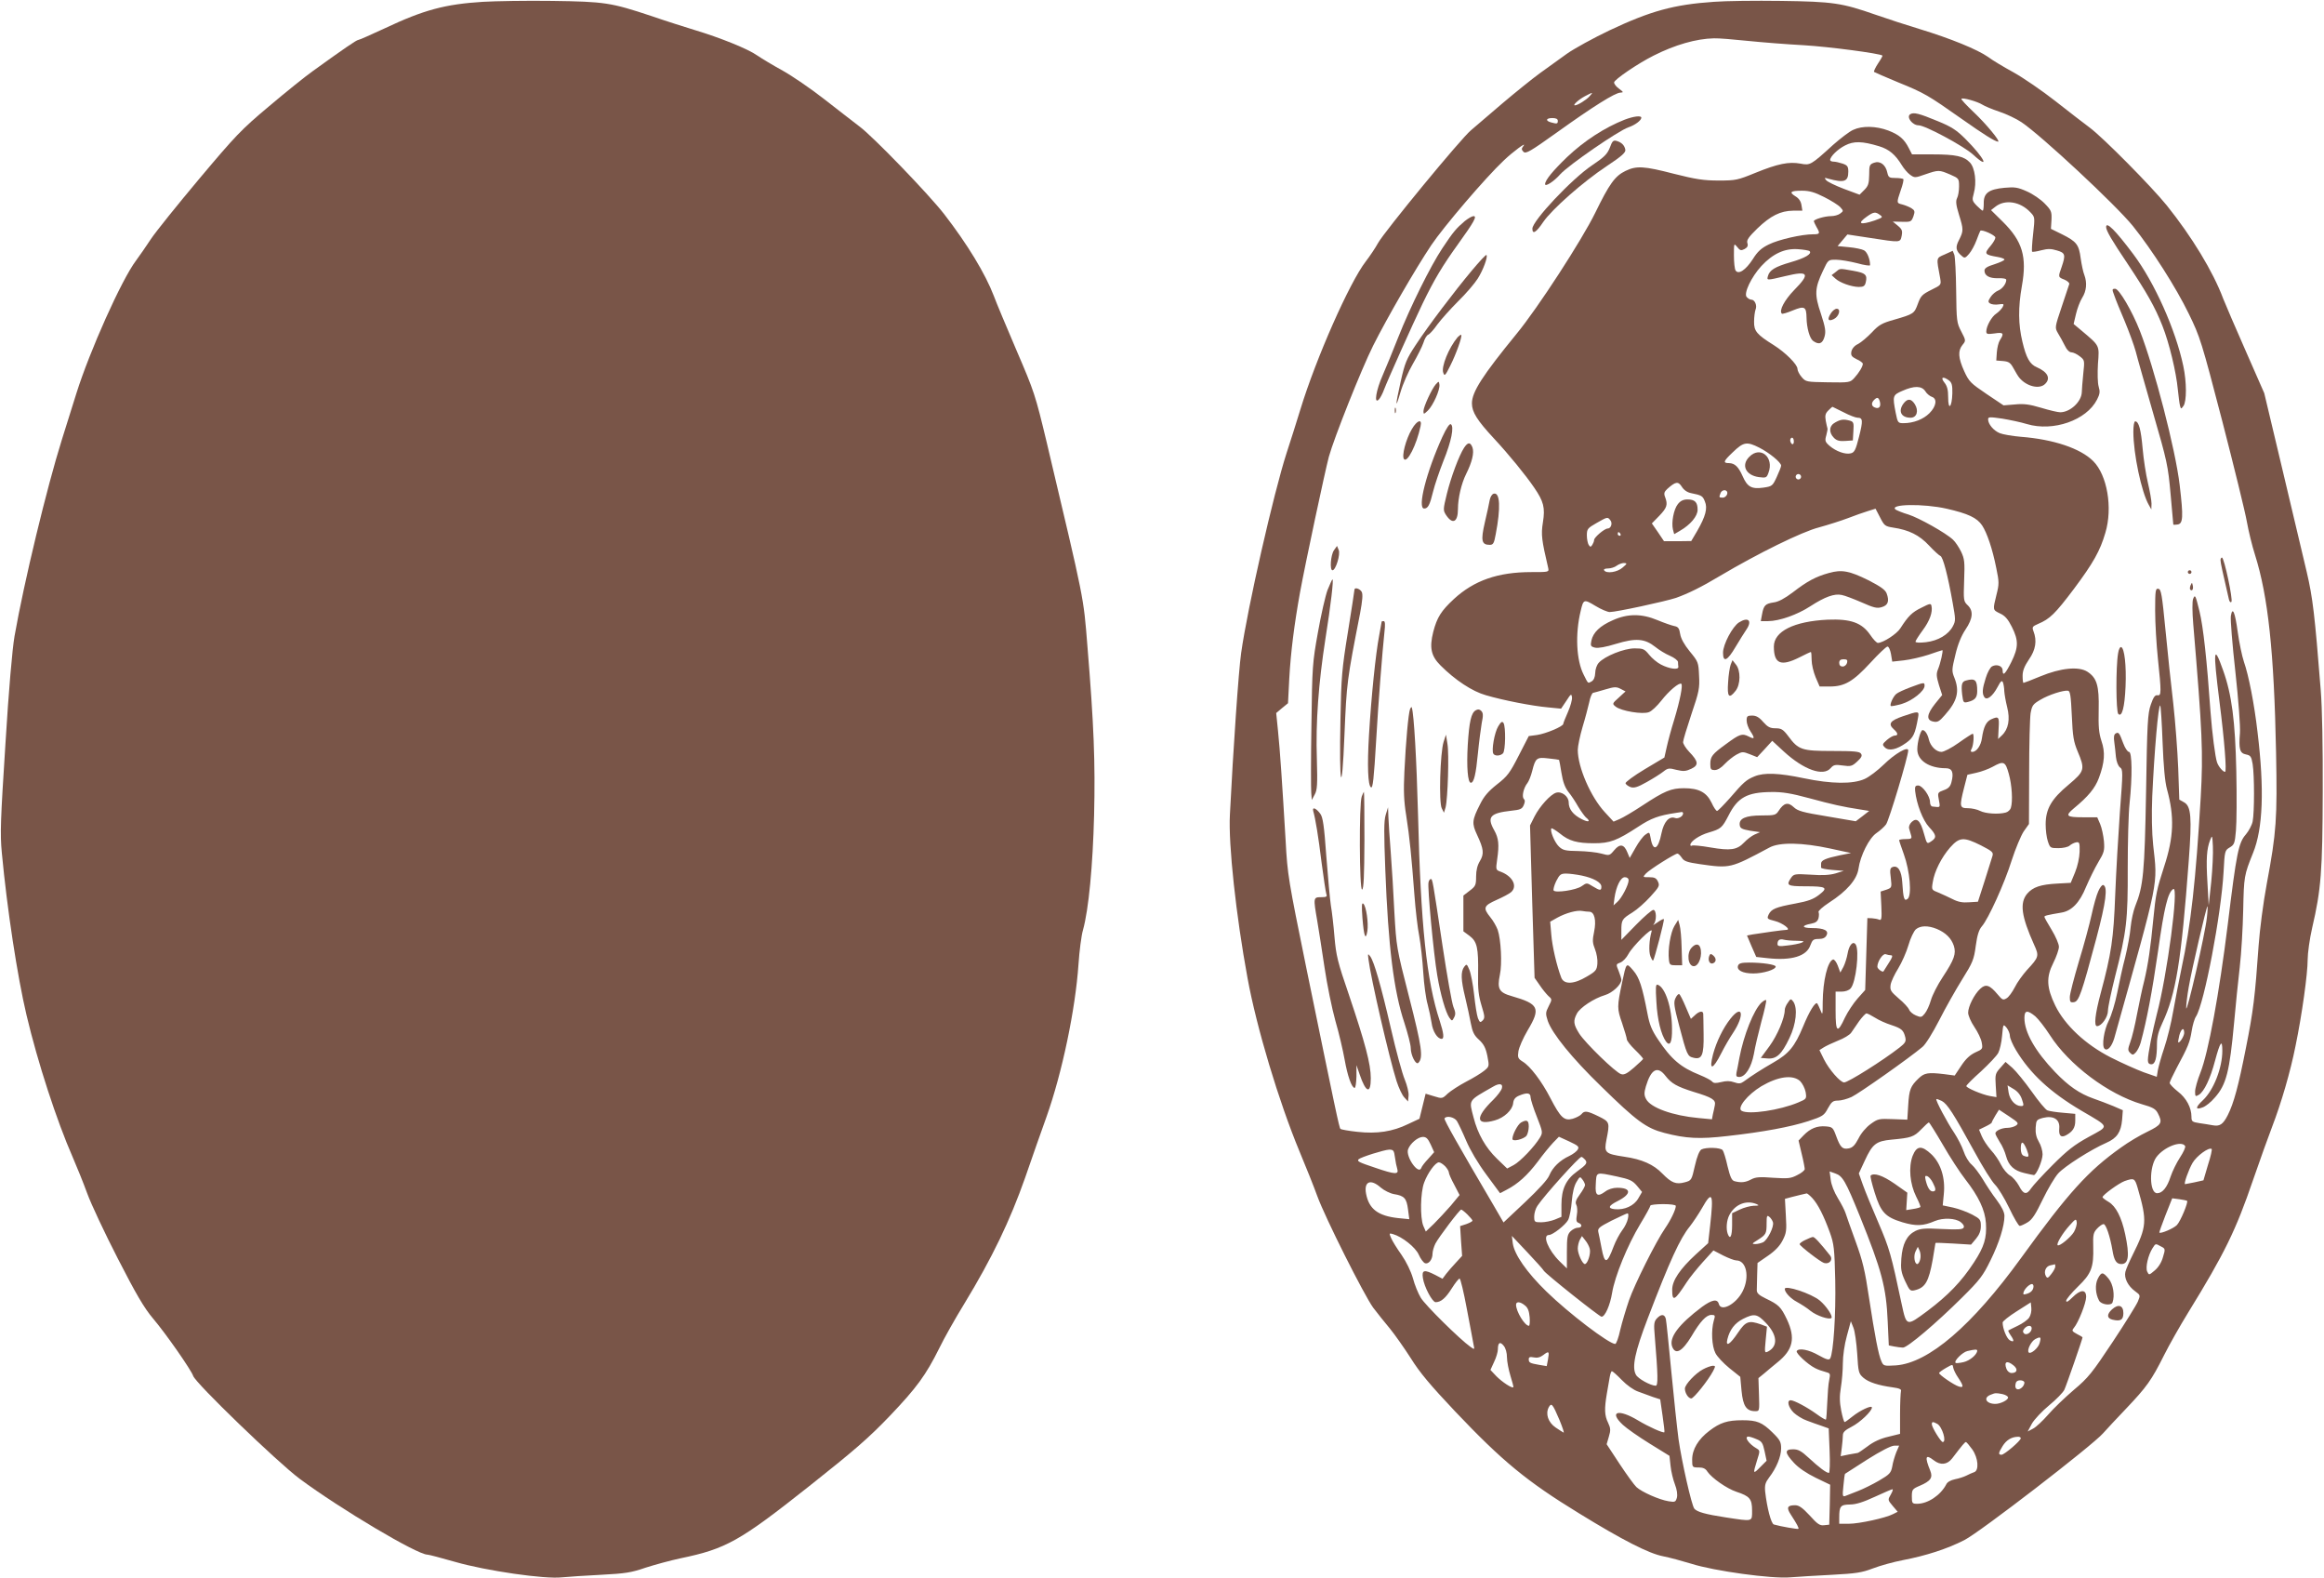 <?xml version="1.0" standalone="no"?>
<!DOCTYPE svg PUBLIC "-//W3C//DTD SVG 20010904//EN"
 "http://www.w3.org/TR/2001/REC-SVG-20010904/DTD/svg10.dtd">
<svg version="1.0" xmlns="http://www.w3.org/2000/svg"
 width="1280pt" height="869pt" viewBox="0 0 1280 869"
 preserveAspectRatio="xMidYMid meet">
<g transform="translate(0,869) scale(0.1,-0.1)"
fill="#795548" stroke="none">
<path d="M2660 8680 c-208 -13 -325 -44 -541 -146 -75 -35 -141 -64 -146 -64
-9 0 -78 -47 -251 -172 -41 -29 -149 -116 -240 -193 -154 -129 -184 -161 -385
-400 -120 -143 -239 -291 -265 -330 -25 -38 -63 -93 -83 -120 -80 -106 -255
-498 -328 -730 -17 -55 -53 -170 -80 -255 -83 -264 -209 -786 -261 -1083 -12
-69 -32 -296 -50 -592 -27 -421 -30 -495 -20 -600 29 -311 86 -683 136 -894
62 -262 166 -581 255 -784 22 -51 58 -139 79 -197 21 -58 97 -220 169 -360
101 -197 145 -272 194 -330 73 -86 211 -285 221 -316 12 -39 464 -475 586
-566 225 -167 648 -418 704 -418 8 0 76 -18 153 -40 170 -49 495 -96 588 -85
33 3 130 10 215 14 134 7 167 12 245 39 50 16 137 40 194 52 250 52 325 94
704 394 254 201 332 269 447 389 149 156 200 226 274 375 25 52 87 162 138
245 152 250 251 456 334 692 40 116 93 267 118 336 86 242 159 591 176 839 5
74 16 160 25 190 31 111 54 354 61 632 7 289 -1 495 -37 933 -22 273 -14 233
-223 1115 -64 267 -69 282 -167 510 -55 129 -112 264 -125 300 -47 123 -145
284 -273 450 -86 111 -396 432 -469 485 -31 24 -117 90 -191 148 -74 58 -178
129 -230 158 -53 29 -116 67 -141 84 -49 35 -202 97 -345 140 -49 15 -157 49
-238 77 -223 74 -256 79 -547 83 -140 2 -311 -1 -380 -5z"/>
<path d="M9440 8680 c-222 -15 -350 -51 -575 -157 -88 -42 -194 -100 -235
-129 -41 -30 -109 -78 -150 -108 -41 -30 -133 -104 -205 -165 -71 -61 -150
-128 -173 -148 -55 -45 -477 -558 -512 -621 -14 -26 -45 -72 -68 -102 -89
-115 -274 -533 -360 -815 -22 -71 -56 -180 -76 -240 -71 -220 -215 -851 -250
-1100 -14 -96 -44 -532 -62 -890 -9 -164 34 -558 97 -900 50 -274 173 -682
286 -954 36 -86 80 -196 98 -246 44 -121 258 -546 308 -615 23 -30 64 -82 92
-115 27 -33 79 -107 115 -163 49 -79 108 -149 245 -294 260 -274 395 -385 681
-560 242 -149 386 -222 464 -237 36 -7 106 -26 155 -41 125 -40 445 -84 545
-75 41 3 145 10 230 14 132 7 165 12 225 35 39 15 114 36 167 46 125 24 241
61 337 110 84 42 708 523 764 588 18 20 75 82 128 137 112 118 139 155 208
293 28 56 88 162 133 235 200 325 262 451 358 732 38 110 85 241 104 290 51
133 101 304 129 445 36 174 67 398 67 476 0 36 11 115 25 176 49 210 57 312
58 748 1 248 -3 465 -11 560 -33 417 -44 509 -77 650 -19 80 -79 334 -134 565
l-100 420 -101 230 c-56 127 -112 257 -125 290 -56 150 -173 342 -311 514 -84
104 -350 373 -424 428 -30 22 -115 88 -189 146 -74 58 -178 129 -230 158 -53
29 -117 67 -142 86 -57 40 -205 101 -376 153 -70 21 -180 57 -243 79 -186 65
-234 72 -520 76 -140 2 -307 0 -370 -5z m185 -215 c77 -8 217 -19 310 -24 136
-8 418 -45 433 -57 2 -1 -9 -21 -24 -43 -15 -23 -25 -44 -22 -47 3 -2 63 -29
134 -58 143 -58 163 -70 349 -201 119 -84 184 -125 200 -125 15 0 -67 99 -134
162 -40 38 -71 71 -68 74 7 8 88 -15 115 -32 12 -8 55 -26 94 -39 39 -13 94
-39 122 -58 110 -74 518 -454 613 -571 106 -132 238 -339 308 -483 63 -129 70
-152 185 -593 65 -252 126 -500 135 -552 9 -51 29 -133 45 -183 72 -228 105
-532 116 -1090 7 -362 2 -437 -51 -720 -20 -107 -39 -255 -45 -340 -20 -283
-29 -360 -70 -565 -41 -209 -67 -305 -100 -370 -26 -51 -44 -63 -82 -56 -18 3
-52 9 -75 12 -39 6 -43 9 -43 35 0 50 -28 103 -75 139 -24 19 -44 40 -45 47 0
6 17 42 37 80 65 121 74 144 84 205 5 33 16 70 24 81 45 70 139 561 152 798 6
114 7 117 34 133 25 15 28 23 34 93 4 42 5 189 2 327 -6 277 -25 422 -73 556
-52 147 -56 115 -20 -171 28 -218 41 -389 31 -389 -11 0 -35 27 -44 52 -10 28
-27 160 -36 278 -20 286 -40 470 -61 555 -22 89 -24 94 -35 67 -5 -14 -5 -70
1 -140 50 -595 55 -705 41 -952 -27 -457 -54 -703 -106 -943 -13 -62 -33 -166
-45 -232 -11 -66 -34 -158 -50 -205 -16 -47 -31 -102 -35 -122 l-6 -37 -72 25
c-40 15 -121 51 -182 82 -139 71 -252 177 -305 285 -48 99 -51 156 -11 235 17
34 31 74 31 89 0 15 -18 57 -40 93 -22 36 -40 68 -40 72 0 6 16 10 93 23 57 9
101 54 137 143 18 42 48 103 67 135 32 53 35 64 31 115 -3 31 -12 74 -21 95
l-16 37 -80 0 c-91 0 -98 8 -49 49 80 66 117 111 138 167 32 86 36 142 14 205
-14 43 -17 79 -15 171 3 133 -10 176 -63 210 -48 30 -147 20 -258 -26 -48 -20
-90 -36 -93 -36 -3 0 -5 17 -5 39 0 28 10 53 35 90 37 53 45 103 25 155 -9 24
-6 27 26 41 64 27 93 55 197 193 106 142 144 209 173 309 41 137 10 317 -67
394 -70 70 -218 120 -399 134 -47 4 -99 13 -116 20 -34 14 -64 50 -64 76 0 14
8 14 78 4 42 -7 104 -20 136 -30 145 -43 328 21 386 135 16 31 17 44 9 71 -6
20 -7 72 -4 126 8 104 11 97 -92 184 l-42 35 13 55 c7 30 22 70 34 89 24 38
28 83 12 126 -6 14 -15 56 -20 91 -10 77 -23 93 -103 133 l-61 30 3 49 c2 46
-1 53 -37 90 -22 23 -66 53 -98 67 -51 23 -68 25 -124 20 -86 -8 -115 -29
-114 -85 0 -22 -2 -41 -6 -41 -3 0 -18 13 -33 28 -25 26 -26 31 -16 67 17 60
7 140 -21 170 -33 35 -78 45 -207 45 l-112 0 -17 33 c-26 52 -54 75 -113 98
-69 26 -145 27 -194 4 -21 -9 -70 -47 -110 -82 -124 -113 -127 -114 -180 -104
-65 12 -126 -1 -247 -50 -100 -41 -110 -43 -205 -43 -82 0 -126 7 -245 37
-166 43 -207 45 -267 16 -58 -28 -89 -71 -167 -231 -73 -149 -316 -524 -433
-666 -188 -230 -246 -320 -246 -383 0 -48 29 -94 122 -194 81 -87 174 -201
221 -270 52 -76 61 -110 48 -191 -11 -68 -7 -97 29 -251 5 -23 4 -23 -93 -23
-184 0 -315 -46 -426 -148 -71 -66 -93 -101 -114 -181 -22 -88 -12 -133 40
-185 81 -81 175 -143 250 -164 95 -28 254 -59 343 -67 l71 -7 29 43 c25 39 28
41 31 20 2 -13 -8 -49 -22 -81 -14 -32 -26 -61 -26 -66 -1 -14 -96 -54 -145
-61 l-45 -6 -55 -107 c-49 -96 -62 -114 -120 -159 -48 -38 -72 -66 -93 -109
-45 -88 -46 -106 -17 -168 37 -79 40 -105 16 -145 -14 -23 -21 -51 -21 -85 0
-47 -3 -54 -35 -78 l-35 -27 0 -98 0 -99 34 -25 c42 -32 49 -66 47 -209 -2
-85 3 -122 19 -175 18 -59 19 -68 6 -82 -13 -13 -16 -11 -26 13 -6 16 -15 74
-21 130 -6 55 -18 117 -26 136 -14 33 -15 34 -29 16 -19 -27 -18 -70 6 -168
11 -46 25 -110 31 -143 9 -47 18 -66 45 -90 26 -24 37 -45 46 -89 11 -58 11
-58 -18 -82 -16 -13 -60 -40 -99 -60 -38 -20 -84 -50 -101 -65 -30 -29 -31
-29 -76 -15 l-46 14 -17 -69 -17 -69 -62 -29 c-86 -42 -172 -55 -280 -43 -48
5 -90 13 -93 16 -7 6 -26 97 -188 886 -99 485 -104 513 -114 700 -19 319 -31
499 -42 605 l-10 99 32 27 33 27 7 136 c8 146 28 301 59 473 30 164 138 669
159 748 28 102 179 482 244 612 78 155 233 423 320 553 67 100 298 371 399
466 51 49 129 106 109 81 -12 -16 -12 -20 0 -33 13 -12 36 1 183 106 198 142
322 220 351 220 18 1 17 3 -7 21 -16 11 -28 27 -28 35 0 15 130 104 218 148
117 59 234 93 332 95 25 1 108 -6 185 -14z m-871 -306 c-18 -20 -65 -49 -80
-49 -14 0 21 32 55 50 46 24 48 24 25 -1z m-174 -134 c0 -17 -4 -18 -37 -9
-33 9 -28 24 7 24 20 0 30 -5 30 -15z m1769 -140 c56 -17 90 -46 126 -105 11
-18 31 -42 45 -52 25 -18 27 -18 84 2 73 25 76 25 137 -1 48 -21 49 -22 49
-66 0 -24 -5 -53 -11 -64 -8 -16 -6 -37 10 -89 26 -84 26 -91 1 -141 -22 -41
-18 -61 16 -89 14 -13 19 -11 39 12 13 15 31 48 41 75 10 26 19 50 21 52 7 10
83 -24 83 -37 0 -8 -11 -27 -25 -44 -39 -46 -36 -50 38 -63 20 -3 37 -10 37
-14 0 -5 -25 -16 -55 -26 -40 -12 -55 -22 -55 -35 0 -28 27 -43 75 -42 27 1
45 -2 45 -9 0 -21 -22 -50 -45 -59 -13 -5 -32 -21 -41 -35 -15 -23 -15 -28 -3
-36 8 -5 29 -8 47 -5 29 4 31 3 22 -15 -6 -10 -21 -26 -34 -35 -26 -16 -56
-70 -56 -99 0 -15 7 -16 45 -11 49 8 55 1 30 -37 -8 -12 -15 -42 -17 -67 l-3
-45 38 -3 c31 -3 40 -9 57 -40 11 -20 25 -44 32 -52 40 -48 111 -65 142 -34
32 31 14 66 -46 92 -38 16 -58 51 -79 140 -23 95 -24 189 -3 307 29 162 3 247
-105 354 l-65 64 23 18 c53 43 138 30 194 -30 25 -26 25 -27 15 -119 -6 -51
-8 -95 -6 -98 3 -2 26 1 51 8 36 9 54 9 86 -1 46 -13 49 -24 26 -91 -20 -56
-20 -56 16 -70 16 -7 28 -18 26 -24 -2 -6 -21 -63 -42 -126 -38 -113 -38 -114
-20 -145 10 -16 27 -47 37 -67 11 -24 26 -38 37 -38 10 0 31 -10 46 -22 27
-21 27 -22 19 -97 -4 -42 -8 -87 -8 -101 -2 -52 -64 -110 -119 -110 -13 0 -60
11 -106 25 -64 19 -95 23 -144 18 l-62 -5 -94 63 c-87 59 -96 67 -123 126 -33
73 -35 112 -9 144 19 23 19 24 -7 74 -25 48 -26 57 -28 225 -1 96 -6 185 -10
197 l-9 22 -44 -20 c-48 -21 -47 -14 -25 -131 6 -37 6 -37 -49 -64 -50 -25
-58 -33 -74 -77 -20 -54 -22 -56 -133 -88 -64 -18 -82 -28 -120 -69 -25 -26
-59 -55 -76 -64 -20 -9 -33 -25 -37 -41 -4 -22 1 -29 29 -43 19 -8 34 -20 34
-25 0 -15 -22 -51 -47 -78 -23 -25 -26 -26 -145 -24 -119 2 -122 2 -145 29
-13 15 -23 35 -23 45 0 24 -66 90 -131 131 -93 58 -109 77 -108 129 0 25 4 55
8 66 10 23 -4 55 -23 55 -8 0 -19 7 -26 15 -17 20 26 110 81 170 63 68 128 98
201 93 31 -2 61 -7 65 -11 14 -15 -25 -38 -105 -61 -86 -25 -116 -43 -125 -77
-6 -23 -8 -24 97 1 128 31 138 14 47 -78 -53 -55 -84 -113 -67 -129 3 -3 30 5
61 18 64 26 74 21 75 -41 1 -55 17 -113 36 -127 32 -23 52 -16 63 23 8 29 5
50 -20 127 -36 106 -34 140 11 235 29 62 29 62 72 62 24 0 76 -9 116 -19 39
-11 72 -16 72 -11 0 33 -16 73 -34 82 -11 6 -49 14 -83 17 l-62 6 27 32 27 32
125 -19 c168 -26 166 -27 174 12 5 27 2 36 -21 55 l-28 23 40 -1 c61 -2 62 -1
74 31 9 26 7 32 -12 44 -12 7 -34 16 -49 20 -33 8 -33 8 -9 79 11 30 17 58 14
61 -4 3 -23 6 -44 6 -33 0 -38 3 -44 29 -9 44 -40 67 -73 55 -25 -9 -27 -14
-27 -67 -1 -48 -5 -61 -27 -83 l-26 -26 -86 32 c-47 18 -91 39 -98 48 -11 13
-10 15 12 8 88 -24 110 -16 110 39 0 28 -5 35 -31 44 -18 6 -40 11 -50 11 -11
0 -19 4 -19 9 0 19 42 60 82 80 48 25 94 24 187 -4z m-302 -280 c38 -19 78
-44 89 -56 18 -20 18 -21 -1 -35 -10 -8 -33 -14 -50 -14 -35 0 -95 -18 -95
-28 1 -4 7 -18 15 -32 21 -36 19 -40 -19 -40 -62 0 -190 -29 -244 -56 -41 -20
-62 -39 -88 -81 -39 -60 -79 -87 -95 -62 -5 8 -9 45 -9 83 0 67 0 68 18 46 16
-20 21 -21 41 -11 16 9 20 18 15 33 -5 16 7 33 55 80 73 70 127 97 197 98 l51
0 -5 31 c-3 20 -14 37 -33 48 -37 23 -28 31 36 31 40 0 69 -8 122 -35z m308
-99 c17 -12 14 -14 -30 -30 -81 -27 -99 -18 -42 22 37 26 47 27 72 8z m380
-911 c15 -12 19 -26 18 -71 -2 -77 -23 -98 -23 -22 0 41 -5 62 -21 82 -23 29
-8 36 26 11z m-131 -59 c8 -14 25 -27 36 -31 31 -10 25 -52 -13 -90 -34 -34
-88 -55 -143 -55 -30 0 -32 2 -43 57 -18 93 -17 98 37 121 65 29 106 28 126
-2z m-250 -58 c7 -27 -5 -41 -27 -32 -20 7 -22 25 -5 42 17 17 25 15 32 -10z
m-200 -58 c32 -17 67 -30 77 -30 29 0 31 -15 8 -105 -18 -72 -25 -86 -45 -91
-30 -8 -82 11 -117 41 -25 22 -27 28 -18 59 5 19 8 36 6 38 -1 2 -5 20 -9 40
-5 30 -3 41 14 58 11 11 21 20 23 20 1 0 29 -14 61 -30z m-274 -161 c0 -11 -4
-17 -10 -14 -5 3 -10 13 -10 21 0 8 5 14 10 14 6 0 10 -9 10 -21z m-190 -34
c55 -28 120 -81 120 -99 0 -6 -11 -34 -24 -62 -23 -50 -26 -52 -74 -59 -65 -9
-88 4 -114 63 -23 52 -43 71 -74 72 -36 0 -33 10 20 60 59 57 77 60 146 25z
m230 -160 c0 -8 -7 -15 -15 -15 -8 0 -15 7 -15 15 0 8 7 15 15 15 8 0 15 -7
15 -15z m-607 -90 c59 -12 65 -15 77 -46 16 -37 4 -82 -42 -162 l-33 -56 -75
-1 -75 0 -33 49 -34 49 41 42 c42 44 48 61 32 103 -8 20 -5 29 12 45 46 41 60
43 80 12 11 -18 30 -31 50 -35z m200 -5 c-3 -11 -14 -20 -24 -20 -21 0 -22 1
-13 24 9 25 43 21 37 -4z m1209 -81 c118 -27 167 -50 195 -92 27 -41 57 -129
78 -235 16 -77 16 -88 1 -147 -21 -85 -21 -83 20 -103 27 -12 44 -32 65 -74
37 -74 37 -112 -3 -193 -33 -66 -48 -81 -48 -46 0 24 -32 36 -58 22 -10 -5
-26 -34 -35 -64 -19 -60 -21 -85 -8 -105 13 -21 46 4 73 55 18 34 24 39 30 25
3 -9 7 -31 7 -47 1 -17 8 -57 16 -89 17 -67 7 -121 -29 -155 l-21 -20 3 60 c4
63 0 67 -42 48 -27 -13 -41 -42 -50 -103 -5 -41 -30 -76 -53 -76 -10 0 -11 5
-3 19 10 20 14 81 5 81 -3 0 -38 -22 -77 -50 -39 -28 -82 -50 -95 -50 -29 0
-60 31 -69 67 -7 31 -22 53 -35 53 -11 0 -29 -66 -29 -106 0 -61 65 -104 158
-104 34 0 44 -24 30 -77 -6 -24 -17 -35 -43 -44 -31 -11 -33 -15 -28 -43 10
-56 13 -52 -32 -47 -9 0 -15 11 -15 25 0 33 -42 91 -65 91 -16 0 -19 -6 -17
-30 8 -73 43 -163 77 -199 41 -44 43 -58 11 -79 -23 -15 -23 -15 -39 42 -20
73 -39 91 -67 66 -12 -11 -18 -26 -15 -37 3 -10 8 -27 11 -38 5 -17 1 -20 -30
-20 -20 0 -36 -3 -36 -6 0 -4 12 -39 26 -78 33 -91 45 -225 21 -245 -19 -15
-24 -1 -30 92 -4 63 -24 94 -53 83 -14 -5 -16 -15 -10 -60 6 -53 6 -54 -25
-65 l-31 -10 4 -81 c3 -68 1 -79 -12 -74 -8 4 -26 7 -40 8 l-25 1 -6 -198 -6
-198 -42 -47 c-23 -26 -54 -73 -69 -104 -42 -91 -52 -84 -52 37 l0 105 33 0
c20 0 41 7 50 18 29 32 49 208 28 241 -15 23 -37 -3 -45 -50 -4 -23 -14 -55
-23 -73 l-17 -31 -14 38 c-8 21 -20 36 -26 34 -30 -10 -56 -117 -57 -236 0
-70 -1 -73 -12 -44 -7 17 -15 34 -18 38 -11 10 -44 -44 -78 -127 -46 -111 -79
-150 -163 -198 -69 -40 -116 -70 -164 -105 -17 -12 -27 -13 -53 -4 -22 8 -44
8 -71 1 -30 -7 -42 -7 -50 3 -6 7 -36 23 -68 36 -105 42 -157 86 -231 197 -33
49 -46 81 -57 140 -29 151 -45 200 -79 239 -38 44 -37 45 -61 -67 -28 -133
-28 -143 0 -223 14 -42 26 -82 26 -89 0 -8 20 -34 45 -58 25 -24 45 -47 45
-50 0 -3 -23 -24 -50 -48 -38 -33 -55 -42 -72 -36 -30 9 -196 170 -230 223
-32 51 -34 70 -13 110 17 33 94 84 155 102 41 12 90 58 90 84 0 7 -7 29 -15
49 -15 36 -15 37 9 46 14 5 34 26 45 47 22 42 135 154 128 126 -14 -48 -17
-113 -7 -138 6 -15 12 -26 15 -24 7 8 64 224 59 228 -2 3 -19 -6 -37 -19 -17
-12 -26 -17 -19 -9 17 19 16 79 -2 79 -8 0 -51 -37 -95 -82 l-81 -83 0 50 c0
60 3 65 61 101 26 16 70 55 99 87 48 53 52 60 42 82 -9 20 -19 25 -48 25 -37
0 -37 0 -19 20 20 22 160 110 174 110 5 0 15 -10 24 -23 12 -19 30 -25 99 -35
168 -24 168 -24 383 91 56 31 182 28 335 -5 l115 -25 -60 -12 c-81 -17 -105
-28 -105 -46 0 -8 0 -18 0 -22 0 -5 28 -10 62 -13 l63 -5 -45 -14 c-31 -9 -73
-12 -137 -7 -87 5 -93 4 -108 -17 -29 -42 -21 -47 78 -47 117 0 128 -7 76 -47
-31 -24 -60 -35 -131 -48 -108 -20 -132 -30 -147 -61 -10 -23 -8 -24 34 -35
44 -11 93 -49 64 -49 -16 0 -136 -17 -186 -25 l-31 -6 25 -59 26 -59 64 -7
c131 -14 213 11 234 71 11 30 17 35 46 35 22 0 36 6 43 20 14 26 -13 40 -80
40 -57 0 -60 14 -5 24 26 5 36 13 41 31 3 13 3 28 0 33 -3 6 23 29 58 52 98
63 153 127 162 186 10 73 59 170 99 197 19 13 43 34 53 48 16 21 122 374 122
407 0 25 -74 -18 -135 -78 -33 -32 -80 -68 -105 -79 -64 -29 -183 -28 -335 4
-138 29 -220 32 -272 10 -46 -19 -60 -32 -136 -120 -34 -38 -65 -70 -70 -70
-5 0 -19 20 -30 45 -28 58 -71 80 -152 80 -71 0 -107 -15 -230 -96 -50 -33
-106 -66 -125 -74 l-33 -14 -48 52 c-78 84 -149 248 -149 343 0 20 12 77 26
125 15 49 31 111 37 137 5 27 15 50 21 52 6 1 37 10 68 19 50 15 61 15 84 3
l27 -14 -37 -34 c-37 -33 -37 -34 -17 -50 30 -24 149 -44 183 -30 15 5 45 34
68 63 42 54 98 101 110 93 10 -6 -7 -92 -39 -198 -16 -51 -34 -118 -41 -150
l-13 -58 -109 -65 c-60 -36 -107 -71 -105 -77 2 -7 15 -16 28 -21 19 -6 38 -1
89 28 36 20 77 46 92 58 24 19 31 20 72 9 38 -9 51 -8 81 6 42 20 40 40 -11
93 -19 20 -34 44 -34 54 0 10 21 79 46 154 42 123 46 144 42 212 -3 73 -5 77
-51 133 -31 38 -49 71 -53 96 -5 32 -11 40 -33 44 -14 3 -55 17 -91 32 -88 37
-165 37 -247 0 -71 -31 -108 -67 -118 -112 -6 -29 -4 -33 20 -39 17 -4 58 3
116 21 109 33 158 29 216 -17 21 -17 57 -39 81 -49 23 -10 43 -25 44 -34 0 -8
1 -21 2 -27 1 -18 -50 -11 -96 13 -20 10 -50 35 -65 54 -26 32 -33 35 -80 35
-58 0 -165 -43 -197 -79 -11 -11 -20 -37 -20 -57 -1 -23 -8 -39 -20 -46 -21
-12 -18 -14 -44 38 -40 79 -47 223 -16 350 15 65 18 66 81 28 31 -19 67 -34
79 -34 36 0 304 58 365 78 67 24 139 59 244 122 206 122 449 242 543 266 51
14 123 37 160 51 37 14 86 32 110 39 l42 13 25 -48 c23 -45 27 -49 72 -56 87
-13 144 -41 198 -99 27 -29 56 -55 62 -57 14 -4 41 -106 68 -259 16 -90 17
-98 1 -128 -24 -46 -81 -80 -148 -88 -35 -4 -58 -3 -58 3 0 5 18 33 40 63 38
51 56 100 48 134 -3 15 -10 13 -55 -10 -52 -25 -73 -46 -116 -113 -20 -32 -95
-80 -124 -81 -7 0 -26 20 -42 44 -47 68 -108 89 -235 84 -185 -9 -296 -64
-296 -148 0 -95 38 -111 140 -60 33 17 61 30 64 30 2 0 4 -20 4 -44 0 -24 10
-66 22 -95 l22 -51 56 0 c82 0 129 28 224 131 45 49 87 89 94 89 7 0 15 -19
19 -41 l7 -42 64 7 c35 4 96 18 136 31 40 14 74 25 76 25 6 0 -11 -75 -24
-105 -10 -25 -9 -39 5 -86 l18 -56 -39 -48 c-46 -58 -50 -90 -10 -98 23 -5 33
0 64 36 69 77 82 131 52 206 -15 37 -14 45 6 127 13 56 33 104 55 137 42 62
45 104 12 135 -22 21 -23 27 -19 136 4 102 2 119 -17 159 -12 24 -31 53 -44
65 -40 38 -189 121 -246 139 -31 9 -62 22 -70 27 -40 31 153 34 281 5z m-1853
-63 c14 -16 4 -46 -14 -46 -18 0 -75 -49 -75 -63 0 -7 -5 -19 -10 -27 -9 -13
-11 -13 -20 0 -5 8 -10 32 -10 52 0 35 4 40 53 68 60 34 61 35 76 16z m56 -76
c3 -5 1 -10 -4 -10 -6 0 -11 5 -11 10 0 6 2 10 4 10 3 0 8 -4 11 -10z m12
-185 c-29 -26 -90 -35 -102 -15 -4 6 6 10 22 10 15 0 37 7 47 15 11 8 29 15
40 15 19 -1 19 -3 -7 -25z m1236 -525 c-3 -11 -14 -20 -24 -20 -12 0 -19 7
-19 20 0 14 7 20 24 20 19 0 23 -4 19 -20z m1238 -290 c5 -116 10 -144 32
-197 42 -99 39 -109 -50 -184 -94 -78 -126 -133 -126 -218 0 -31 5 -73 12 -93
12 -37 14 -38 58 -38 26 0 53 6 62 14 9 8 25 16 36 18 18 3 20 -2 19 -52 -1
-32 -11 -79 -25 -113 l-24 -58 -73 -4 c-93 -5 -135 -19 -167 -56 -42 -51 -32
-124 38 -280 29 -63 27 -69 -39 -140 -23 -26 -54 -68 -67 -95 -14 -27 -34 -55
-46 -61 -18 -11 -23 -9 -48 21 -44 53 -66 60 -96 32 -33 -30 -67 -98 -67 -132
0 -15 15 -50 34 -78 19 -28 38 -67 41 -87 6 -34 5 -36 -36 -54 -29 -14 -52
-35 -77 -73 l-36 -54 -60 8 c-87 10 -107 7 -139 -24 -44 -42 -52 -61 -57 -147
l-5 -80 -80 3 c-76 3 -82 2 -122 -27 -25 -18 -53 -51 -67 -80 -19 -36 -32 -50
-53 -54 -35 -7 -47 5 -70 68 -17 47 -21 50 -57 53 -48 4 -85 -11 -122 -49
l-28 -29 17 -72 c10 -40 17 -79 17 -85 0 -7 -18 -22 -41 -33 -36 -19 -51 -20
-132 -15 -74 6 -98 4 -122 -9 -32 -17 -56 -19 -91 -10 -16 4 -24 21 -39 82 -9
42 -22 83 -27 89 -12 15 -91 17 -117 4 -11 -7 -24 -37 -36 -90 -18 -80 -19
-81 -56 -91 -48 -13 -73 -3 -123 48 -48 50 -112 79 -210 93 -106 16 -112 22
-98 94 19 95 18 98 -43 128 -64 31 -78 33 -95 12 -7 -8 -28 -19 -48 -25 -47
-13 -67 6 -123 114 -48 93 -111 176 -153 201 -25 16 -28 22 -23 56 3 21 26 74
51 116 73 122 62 145 -87 188 -71 20 -82 40 -66 118 13 59 6 194 -12 247 -7
19 -25 51 -41 70 -41 51 -37 63 35 95 34 15 70 34 80 43 36 32 9 87 -57 112
-28 10 -28 11 -20 68 12 82 8 117 -16 160 -42 74 -23 95 93 108 49 5 60 9 69
30 8 18 8 28 1 35 -13 13 -1 62 20 88 7 9 19 38 26 66 18 72 25 77 90 69 31
-3 57 -7 58 -8 1 -1 7 -33 13 -71 8 -50 19 -80 38 -105 16 -19 40 -56 54 -81
15 -25 34 -51 42 -59 30 -24 16 -30 -23 -10 -47 24 -71 55 -71 92 0 33 -39 63
-70 53 -31 -10 -89 -74 -118 -130 l-25 -50 12 -419 13 -420 28 -40 c15 -23 37
-49 48 -60 21 -18 21 -19 2 -56 -18 -35 -18 -41 -5 -82 25 -70 132 -203 294
-360 195 -191 248 -230 348 -256 119 -31 193 -35 348 -17 197 22 346 50 445
82 79 26 87 31 108 71 20 36 28 42 55 42 18 0 51 9 75 20 39 18 319 215 391
276 17 14 56 77 92 147 34 67 91 168 126 224 58 93 65 109 75 185 8 60 18 90
34 108 35 40 124 235 164 363 21 65 51 136 66 159 l29 41 1 281 c0 155 4 302
8 329 8 43 13 50 54 74 47 28 126 53 152 50 12 -2 16 -28 21 -137z m-347 -321
c17 -60 23 -152 11 -188 -3 -10 -16 -22 -28 -25 -40 -11 -112 -6 -141 9 -15 8
-46 15 -67 15 -46 0 -48 8 -21 114 l18 70 49 11 c28 6 68 21 90 33 61 34 70
30 89 -39z m-1099 -134 c129 -35 183 -47 280 -62 l50 -8 -37 -29 -37 -28 -158
27 c-135 22 -162 30 -184 51 -31 29 -54 24 -83 -21 -15 -23 -22 -25 -94 -25
-88 0 -125 -17 -120 -53 2 -18 13 -23 57 -31 l55 -8 -30 -13 c-16 -7 -42 -27
-58 -44 -39 -41 -75 -46 -186 -27 -51 9 -96 13 -101 10 -5 -3 -9 -1 -9 4 0 19
49 53 101 68 68 20 74 26 109 93 50 100 103 129 235 130 62 1 110 -7 210 -34z
m-695 -84 c0 -16 -27 -31 -44 -25 -33 12 -62 -21 -75 -84 -18 -92 -47 -104
-60 -25 -6 33 -7 33 -29 17 -12 -8 -37 -41 -54 -72 l-32 -56 -13 31 c-18 45
-41 49 -72 12 -26 -31 -27 -31 -71 -19 -25 7 -82 13 -127 14 -71 1 -85 4 -107
25 -24 23 -51 89 -41 100 3 2 23 -10 46 -28 51 -42 95 -54 189 -54 87 0 125
14 243 91 71 47 113 62 207 76 14 2 28 4 33 5 4 0 7 -3 7 -8z m2909 -376 l-14
-130 -7 125 c-8 132 -4 186 15 235 11 28 12 27 15 -35 2 -36 -2 -123 -9 -195z
m-1268 200 c62 -32 69 -38 63 -58 -4 -12 -23 -74 -43 -137 l-37 -115 -49 -3
c-36 -3 -61 2 -90 17 -22 11 -57 27 -78 36 -38 15 -39 15 -32 57 9 60 48 137
96 192 51 57 74 59 170 11z m-2199 -166 c66 -14 108 -38 108 -61 0 -23 -7 -23
-48 2 -32 20 -33 20 -60 1 -30 -22 -146 -39 -155 -24 -3 5 3 28 14 51 19 37
25 42 55 42 18 0 57 -5 86 -11z m258 -26 c0 -25 -38 -98 -62 -119 l-21 -19 5
40 c9 64 34 115 57 115 13 0 21 -7 21 -17z m3185 -205 c-9 -88 -113 -541 -114
-498 0 19 6 71 14 115 17 100 98 445 103 445 2 0 1 -28 -3 -62z m-3402 32 c29
0 40 -47 27 -110 -10 -47 -9 -62 5 -97 9 -22 15 -58 13 -79 -3 -35 -8 -42 -58
-71 -71 -43 -126 -45 -141 -6 -25 65 -50 173 -55 238 l-6 70 39 22 c47 26 109
43 138 37 11 -2 28 -4 38 -4z m1915 -95 c49 -21 79 -51 93 -92 14 -44 3 -76
-61 -173 -28 -42 -57 -99 -65 -127 -8 -28 -23 -61 -34 -74 -17 -21 -21 -22
-49 -10 -17 7 -34 22 -37 32 -4 10 -29 38 -57 61 -45 39 -49 46 -45 76 3 18
22 58 42 90 19 31 45 89 56 127 11 39 30 78 41 88 25 21 67 22 116 2z m-773
-65 c42 -1 46 -3 27 -11 -13 -5 -48 -12 -78 -15 -44 -6 -54 -4 -54 8 0 22 12
30 35 24 11 -3 43 -6 70 -6z m521 -80 c10 0 7 -12 -13 -42 -15 -24 -28 -44
-29 -46 -4 -8 -34 13 -34 25 0 29 31 75 46 69 9 -3 22 -6 30 -6z m794 -336
c17 -15 53 -61 80 -103 105 -164 321 -326 507 -381 60 -17 76 -26 88 -50 27
-52 21 -63 -57 -101 -40 -19 -106 -58 -147 -88 -179 -127 -289 -248 -549 -607
-271 -374 -510 -579 -690 -592 -65 -4 -68 -3 -79 21 -17 36 -37 143 -69 352
-22 149 -35 203 -74 310 -26 72 -51 141 -55 155 -4 14 -23 51 -42 82 -21 34
-37 75 -40 103 l-6 45 31 -11 c41 -14 57 -42 135 -234 121 -300 146 -392 154
-582 l6 -131 30 -6 c16 -3 38 -6 48 -6 25 0 183 134 325 275 99 98 116 121
157 205 48 97 77 190 77 245 0 20 -14 49 -43 88 -24 31 -58 83 -77 115 -19 31
-46 67 -61 80 -15 12 -35 45 -44 73 -9 27 -33 73 -52 102 -38 56 -104 180 -98
185 2 2 15 -3 30 -10 30 -16 64 -68 179 -278 46 -85 98 -168 115 -184 16 -16
51 -73 77 -127 26 -55 52 -99 58 -99 6 0 26 9 44 20 25 15 44 45 83 126 28 58
66 122 85 143 35 39 181 132 266 169 57 25 80 58 86 126 l4 53 -53 23 c-30 12
-78 31 -108 41 -77 27 -138 69 -212 146 -110 115 -169 219 -169 298 0 43 16
45 60 9z m-882 -8 c20 -13 60 -31 89 -40 57 -19 67 -28 77 -68 5 -22 0 -31
-32 -56 -91 -71 -283 -192 -305 -192 -21 0 -83 71 -111 127 l-25 51 22 14 c12
8 48 25 80 38 32 12 65 32 73 44 8 12 28 40 44 64 17 23 35 42 40 42 6 0 27
-11 48 -24z m742 -100 c0 -12 15 -48 34 -79 78 -129 188 -231 359 -332 160
-94 156 -82 41 -145 -80 -44 -118 -74 -199 -155 -55 -55 -108 -113 -118 -128
-25 -38 -43 -34 -67 14 -12 22 -34 48 -50 57 -15 9 -37 35 -49 59 -11 23 -36
60 -56 81 -19 22 -42 56 -50 76 l-15 36 35 17 c19 9 35 19 35 22 0 3 9 21 20
39 l20 32 56 -37 c51 -34 54 -38 38 -50 -10 -7 -31 -13 -47 -13 -32 0 -67 -16
-67 -31 0 -5 11 -26 24 -47 14 -20 29 -55 35 -78 14 -52 44 -80 101 -93 25 -6
48 -11 52 -11 14 0 48 80 48 114 0 19 -9 51 -21 70 -14 24 -19 48 -17 78 3 41
5 43 41 53 58 14 93 -9 89 -57 -4 -41 9 -54 37 -39 37 20 51 42 51 80 l0 38
-67 6 c-38 3 -76 9 -86 13 -10 3 -49 50 -87 104 -38 53 -85 111 -106 130 l-38
33 -29 -33 c-27 -30 -29 -37 -25 -97 l4 -64 -35 6 c-45 8 -131 45 -131 55 0 5
36 41 81 81 44 41 87 86 95 102 8 15 18 57 21 94 6 66 6 66 25 44 10 -13 18
-33 18 -45z m960 16 c-1 -17 -22 -52 -32 -52 -3 0 0 18 5 39 11 39 27 47 27
13z m-2856 -237 c32 -41 62 -58 154 -87 103 -31 123 -44 117 -73 -3 -14 -7
-37 -11 -51 l-5 -27 -74 7 c-142 13 -265 57 -289 105 -11 21 -11 34 -1 69 29
97 65 115 109 57z m740 -27 c13 -13 27 -40 31 -61 6 -37 5 -38 -40 -57 -101
-43 -276 -69 -313 -46 -26 16 33 89 109 135 92 54 172 65 213 29z m-1642 -40
c-3 -12 -24 -40 -47 -63 -101 -98 -98 -144 8 -114 51 14 97 57 101 94 2 21 11
33 32 42 45 19 64 16 64 -9 1 -13 16 -61 35 -108 32 -82 33 -86 17 -113 -29
-49 -108 -132 -145 -152 l-36 -19 -56 54 c-63 61 -106 137 -129 227 -26 100
-32 90 108 170 34 20 55 17 48 -9z m2864 -60 c12 -35 11 -38 -5 -38 -31 0 -61
33 -68 74 l-6 40 33 -20 c21 -12 38 -32 46 -56z m-3112 -120 c8 -13 31 -61 51
-108 22 -52 65 -125 111 -187 l76 -103 36 19 c62 32 114 79 171 154 29 40 68
87 85 105 l32 33 57 -26 c49 -23 56 -29 47 -44 -5 -10 -26 -26 -47 -36 -52
-24 -92 -63 -110 -107 -9 -23 -58 -76 -133 -147 l-119 -112 -54 93 c-197 335
-275 473 -271 480 11 17 54 7 68 -14z m2676 -130 c39 -68 95 -154 124 -191 74
-95 109 -169 114 -242 5 -81 -9 -129 -66 -216 -69 -106 -143 -182 -256 -267
-116 -86 -115 -87 -142 37 -58 274 -67 306 -128 448 -35 81 -74 176 -86 210
l-22 62 33 71 c42 91 62 107 147 115 108 10 123 15 163 56 21 22 40 39 43 39
2 0 37 -55 76 -122z m-2820 0 l19 -42 -33 -37 c-19 -20 -36 -42 -38 -50 -15
-40 -86 61 -73 102 11 32 54 69 82 69 19 0 28 -10 43 -42z m3283 -28 c15 -40
13 -45 -17 -34 -10 4 -16 18 -16 40 0 45 13 43 33 -6z m872 20 c4 -6 -9 -34
-28 -63 -19 -29 -42 -76 -52 -106 -19 -59 -45 -91 -74 -91 -43 0 -45 143 -4
199 42 56 138 93 158 61z m126 -104 l-25 -85 -49 -11 c-26 -5 -50 -10 -52 -10
-9 0 19 79 41 117 23 39 89 87 105 77 4 -2 -5 -42 -20 -88z m-4478 42 c3 -24
9 -53 13 -65 9 -31 -13 -30 -121 7 -93 31 -102 36 -92 47 13 12 141 52 168 53
24 0 27 -5 32 -42z m1047 -13 c15 -18 9 -27 -45 -66 -60 -43 -85 -97 -85 -182
l0 -67 -36 -15 c-20 -8 -54 -15 -75 -15 -37 0 -39 1 -39 33 0 17 8 44 18 58
38 57 229 269 242 269 4 0 13 -7 20 -15z m-770 -37 c11 -12 20 -27 20 -34 0
-7 13 -37 30 -68 l29 -56 -48 -58 c-27 -31 -69 -76 -93 -100 l-45 -43 -14 32
c-18 45 -16 183 5 238 20 54 62 111 81 111 8 0 23 -10 35 -22z m946 -56 c70
-15 85 -22 110 -51 l28 -34 -21 -36 c-23 -40 -75 -64 -128 -59 -42 4 -37 19
15 45 77 39 76 73 -3 73 -23 0 -49 -8 -66 -21 -42 -31 -56 -22 -52 37 4 74 -3
71 117 46z m-176 -47 c0 -7 -13 -30 -29 -52 -22 -30 -26 -44 -19 -57 5 -9 7
-34 3 -55 -5 -30 -3 -40 9 -44 23 -9 20 -27 -4 -27 -11 0 -29 -9 -40 -20 -17
-17 -20 -33 -20 -112 l0 -92 -40 39 c-62 61 -97 145 -59 145 21 0 91 55 106
83 8 16 17 62 20 103 4 47 13 85 26 106 18 31 20 31 33 13 8 -10 14 -24 14
-30z m3044 -17 c53 -183 50 -211 -28 -368 -18 -36 -36 -77 -40 -93 -8 -34 14
-78 54 -107 29 -21 29 -22 15 -56 -8 -19 -70 -119 -139 -223 -113 -170 -134
-197 -214 -264 -49 -42 -113 -103 -142 -137 -29 -33 -66 -68 -82 -76 l-30 -16
23 43 c13 23 56 69 95 101 39 32 77 71 84 86 11 23 100 280 100 288 0 2 -14
11 -31 19 -27 15 -29 18 -17 33 25 29 68 138 68 171 0 43 -31 42 -76 -3 -23
-23 -34 -29 -34 -18 0 8 29 43 64 77 75 72 88 107 85 221 -2 66 1 77 21 99 13
14 29 25 36 25 13 0 36 -68 49 -145 9 -56 22 -75 49 -75 40 0 46 47 21 164
-20 94 -51 154 -91 178 -19 11 -34 23 -34 26 1 13 90 77 122 89 52 18 56 16
72 -39z m-4169 3 c19 -16 51 -32 73 -36 57 -9 69 -23 77 -84 l7 -54 -61 6
c-111 12 -161 50 -177 134 -13 68 25 84 81 34z m2377 -58 c31 -34 62 -95 96
-188 23 -64 26 -88 30 -265 4 -187 -10 -400 -28 -430 -6 -10 -21 -6 -64 18
-54 31 -109 41 -120 23 -7 -11 61 -74 101 -94 15 -8 41 -17 57 -21 27 -7 28
-9 21 -44 -5 -20 -9 -77 -11 -126 -2 -48 -5 -90 -7 -92 -2 -3 -26 11 -53 31
-53 38 -121 74 -141 75 -23 0 -14 -38 16 -68 16 -15 49 -36 73 -44 23 -9 60
-22 81 -29 l39 -14 5 -123 c3 -67 1 -122 -4 -122 -14 0 -54 30 -110 82 -42 39
-59 48 -87 48 -48 0 -47 -19 5 -75 26 -28 69 -57 120 -82 l79 -38 -2 -110 -3
-110 -28 -3 c-24 -3 -37 6 -80 54 -40 43 -59 56 -80 56 -43 0 -49 -13 -24 -51
35 -54 46 -75 42 -79 -3 -3 -98 13 -135 24 -15 4 -38 92 -48 182 -3 35 1 49
22 77 40 52 66 115 66 160 0 35 -6 47 -47 87 -58 57 -86 68 -166 68 -83 0
-123 -13 -182 -58 -61 -46 -95 -102 -95 -159 0 -42 1 -43 35 -43 25 0 39 -6
49 -23 24 -35 106 -93 160 -111 73 -24 86 -39 86 -103 0 -63 7 -61 -145 -38
-111 17 -158 30 -173 48 -15 18 -69 257 -87 382 -8 61 -26 229 -40 375 -14
146 -27 275 -30 288 -7 27 -26 28 -50 2 -15 -17 -17 -31 -11 -97 18 -218 19
-273 5 -273 -29 1 -98 39 -109 61 -23 42 -5 126 65 309 122 319 178 441 232
507 18 23 48 68 66 99 58 103 66 84 46 -94 l-11 -97 -68 -62 c-87 -80 -130
-144 -130 -194 0 -69 13 -62 80 41 16 25 56 74 88 110 l59 65 54 -28 c30 -15
62 -27 72 -27 56 0 75 -91 35 -170 -36 -71 -119 -115 -131 -70 -8 30 -38 24
-93 -16 -128 -96 -183 -169 -164 -219 18 -47 55 -27 106 57 48 82 82 118 110
118 21 0 22 -3 13 -32 -15 -53 -11 -140 9 -178 9 -19 44 -56 77 -83 l60 -48 7
-77 c8 -84 27 -112 75 -112 24 0 24 0 21 91 l-3 91 32 26 c17 15 50 42 73 61
86 69 100 133 52 236 -33 69 -45 81 -116 115 -39 19 -51 30 -50 48 0 12 1 50
2 85 l2 63 58 40 c38 26 65 54 80 84 21 41 23 54 18 137 l-5 92 37 10 c33 8
67 17 83 20 3 0 17 -11 31 -26z m2064 -15 c7 -8 -36 -112 -56 -133 -18 -19
-89 -49 -97 -42 -1 2 14 45 34 96 l37 93 39 -5 c21 -3 40 -7 43 -9z m-2371
-18 c16 -7 13 -9 -16 -9 -19 -1 -54 -10 -77 -21 l-42 -20 0 -65 c0 -62 -11
-84 -24 -49 -10 27 -7 74 9 104 31 59 93 84 150 60z m-445 -10 c0 -20 -29 -80
-59 -123 -51 -74 -168 -308 -199 -397 -16 -47 -38 -120 -48 -162 -9 -43 -22
-78 -28 -78 -35 1 -255 168 -379 289 -108 105 -176 203 -185 265 l-5 41 84
-89 c46 -49 88 -95 92 -103 11 -18 306 -253 318 -253 19 0 47 63 58 131 15 92
85 263 155 379 31 51 56 97 56 102 0 4 32 8 70 8 41 0 70 -4 70 -10z m-1148
-47 c15 -15 28 -30 28 -34 0 -4 -15 -12 -34 -19 l-34 -11 5 -82 6 -82 -34 -37
c-19 -20 -43 -48 -54 -62 l-20 -27 -40 21 c-61 31 -75 28 -68 -17 7 -49 52
-133 70 -133 29 0 55 22 89 76 19 30 38 54 43 54 5 0 23 -75 40 -167 18 -93
34 -181 37 -197 6 -28 6 -28 -17 -12 -57 40 -251 231 -274 271 -14 23 -34 72
-43 107 -11 38 -36 90 -63 129 -25 35 -51 77 -57 92 -12 27 -11 28 10 22 52
-15 124 -73 142 -113 10 -23 26 -44 34 -47 20 -8 42 20 42 52 0 13 7 38 16 56
19 36 133 187 142 187 3 0 19 -12 34 -27z m884 -23 c-3 -17 -17 -46 -32 -65
-14 -19 -35 -58 -46 -87 -37 -99 -50 -101 -67 -10 -7 37 -15 77 -18 89 -4 20
5 27 73 62 44 21 83 40 88 40 5 1 6 -13 2 -29z m799 -20 c7 -24 -29 -96 -54
-110 -11 -5 -30 -10 -43 -10 -21 0 -19 3 12 22 47 30 50 35 50 92 0 41 2 47
15 36 8 -6 17 -20 20 -30z m1658 -53 c-18 -30 -81 -82 -90 -73 -8 8 28 67 65
108 34 38 37 39 40 19 2 -12 -5 -36 -15 -54z m-2667 -93 c7 -26 -12 -84 -27
-84 -13 0 -39 56 -39 85 0 15 5 36 11 48 l12 21 18 -23 c11 -13 22 -34 25 -47z
m3146 13 c24 -12 25 -14 11 -59 -8 -29 -25 -56 -45 -73 -32 -27 -32 -27 -42
-6 -10 23 5 90 30 129 17 26 15 26 46 9z m-582 -111 c0 -7 -10 -26 -22 -41
-18 -23 -22 -25 -30 -11 -13 24 0 54 25 59 12 2 23 5 25 6 1 0 2 -5 2 -13z
m-120 -108 c0 -20 -13 -35 -37 -42 -19 -6 -22 -4 -17 11 7 19 32 43 46 43 4 0
8 -6 8 -12z m-2801 -106 c16 -12 23 -31 26 -65 2 -26 0 -47 -4 -47 -23 0 -71
79 -71 116 0 19 23 18 49 -4z m2777 -67 c-8 -12 -37 -33 -63 -45 -26 -13 -50
-24 -52 -26 -1 -1 4 -13 13 -26 21 -30 20 -41 -4 -28 -17 9 -40 64 -40 98 0 7
35 35 78 62 l77 49 3 -30 c2 -17 -3 -41 -12 -54z m-1450 -29 c63 -66 68 -127
13 -157 -20 -10 -21 -9 -14 63 l7 73 -34 13 c-66 23 -83 17 -125 -45 -44 -66
-70 -82 -59 -37 13 53 41 89 86 112 62 31 78 28 126 -22z m503 -169 c6 -103 8
-110 34 -133 29 -25 82 -42 162 -53 37 -5 49 -11 45 -21 -2 -8 -5 -64 -5 -125
l0 -110 -65 -16 c-43 -10 -82 -28 -113 -52 -27 -20 -52 -37 -55 -37 -4 -1 -27
-5 -51 -9 l-43 -9 6 46 c3 24 6 55 6 68 0 18 11 29 48 48 47 24 112 86 112
106 0 15 -66 -16 -108 -50 -20 -16 -39 -30 -42 -30 -4 0 -12 28 -19 63 -9 46
-10 79 -2 127 6 36 11 96 11 134 0 40 9 104 22 150 l22 81 14 -35 c8 -19 17
-84 21 -143z m961 139 c0 -22 -29 -41 -42 -28 -8 8 -8 15 2 27 16 19 40 20 40
1z m44 -80 c-6 -27 -49 -64 -60 -53 -12 12 13 62 36 74 30 15 33 12 24 -21z
m-2934 -80 c0 -22 9 -68 19 -101 10 -33 18 -61 16 -63 -7 -8 -62 29 -93 60
l-33 35 20 44 c12 24 21 56 21 70 0 37 12 44 32 19 11 -13 18 -39 18 -64z
m2590 37 c-1 -22 -41 -55 -75 -63 -22 -5 -42 -7 -44 -4 -11 10 38 59 65 65 43
10 54 10 54 2z m-2364 -48 l-7 -37 -42 7 c-51 9 -57 12 -57 31 0 12 7 14 28
10 18 -4 35 0 52 13 31 24 34 21 26 -24z m2564 -33 c26 -21 20 -42 -11 -42
-11 0 -23 10 -28 23 -15 40 3 48 39 19z m-304 -69 c30 -45 30 -56 2 -47 -26 8
-108 64 -108 74 0 3 17 16 38 28 37 21 37 21 40 1 2 -11 14 -36 28 -56z
m-1853 -12 c27 -28 65 -55 89 -63 24 -9 61 -22 82 -30 l40 -13 13 -90 c7 -49
12 -90 10 -91 -6 -6 -85 29 -145 65 -108 65 -163 50 -84 -24 20 -19 87 -66
147 -103 l110 -68 6 -55 c3 -31 14 -76 24 -102 11 -28 15 -56 11 -73 -7 -24
-10 -26 -46 -20 -51 8 -148 51 -177 78 -12 11 -54 69 -93 128 l-71 108 12 41
c11 36 10 47 -4 77 -20 40 -21 77 -7 160 6 32 13 74 16 92 3 17 8 32 12 32 4
0 29 -22 55 -49z m2217 -14 c0 -7 -5 -18 -12 -25 -18 -18 -38 -15 -38 6 0 10
3 22 7 25 11 12 43 7 43 -6z m-121 -63 c17 -4 31 -12 31 -19 0 -14 -42 -35
-70 -35 -50 0 -69 33 -27 50 28 11 28 11 66 4z m-2440 -142 c17 -41 27 -72 23
-70 -4 2 -24 14 -44 28 -41 28 -57 75 -38 111 15 27 21 20 59 -69z m2081 -22
c27 -15 53 -100 30 -100 -10 0 -60 81 -60 98 0 15 6 15 30 2z m-996 -84 c30
-12 35 -21 45 -67 l11 -52 -35 -35 c-40 -41 -41 -38 -18 36 17 53 17 55 -1 66
-44 25 -72 66 -46 66 6 0 26 -6 44 -14z m1456 5 c0 -14 -91 -91 -106 -91 -19
0 -18 9 6 48 20 32 48 50 83 51 9 1 17 -3 17 -8z m-267 -62 c33 -47 38 -116
10 -125 -10 -3 -29 -12 -43 -19 -14 -7 -42 -16 -63 -20 -23 -5 -42 -15 -48
-29 -31 -59 -101 -106 -160 -106 -27 0 -29 3 -29 40 0 38 3 42 43 59 61 26 74
45 58 84 -31 76 -26 92 19 57 37 -29 74 -26 102 10 58 76 70 90 76 90 4 -1 19
-19 35 -41z m-419 -16 c-8 -21 -19 -56 -22 -78 -7 -35 -14 -43 -72 -77 -36
-21 -87 -46 -115 -57 -27 -11 -59 -23 -69 -27 -18 -7 -19 -3 -13 55 3 34 7 64
9 66 1 1 57 37 123 79 73 46 131 76 148 76 l27 0 -16 -37z m-30 -232 c-17 -29
-17 -30 10 -62 l28 -33 -26 -13 c-40 -21 -186 -53 -243 -53 l-53 0 0 33 c0 64
7 72 58 73 34 0 74 13 137 42 50 23 94 42 98 42 5 0 0 -13 -9 -29z"/>
<path d="M10521 8061 c-23 -15 12 -61 46 -61 36 0 248 -114 300 -161 97 -89
63 -19 -42 86 -49 49 -77 67 -150 97 -106 44 -135 51 -154 39z"/>
<path d="M8948 8031 c-109 -43 -222 -116 -316 -205 -79 -76 -122 -128 -122
-150 0 -16 48 14 83 54 46 51 320 240 376 259 36 12 71 38 71 53 0 13 -42 8
-92 -11z"/>
<path d="M8867 7878 c-14 -36 -31 -53 -98 -98 -112 -75 -329 -306 -329 -349 0
-34 21 -21 60 37 47 69 219 221 349 307 83 55 105 75 103 90 -4 24 -20 41 -48
49 -18 5 -24 0 -37 -36z"/>
<path d="M8068 7473 c-47 -40 -63 -58 -124 -150 -65 -98 -177 -323 -244 -493
-27 -69 -65 -161 -84 -205 -37 -83 -50 -163 -22 -135 8 8 21 33 29 55 21 55
157 359 213 475 63 130 109 207 194 325 90 125 106 155 86 155 -8 0 -29 -12
-48 -27z"/>
<path d="M11600 7440 c0 -20 31 -73 120 -205 105 -158 149 -235 190 -339 38
-96 76 -255 85 -351 4 -38 9 -79 12 -89 5 -19 6 -19 19 -1 18 25 18 131 -1
220 -42 199 -158 459 -275 615 -99 132 -150 183 -150 150z"/>
<path d="M8107 7201 c-98 -117 -239 -303 -310 -411 -50 -76 -59 -97 -82 -199
-31 -139 -31 -161 -1 -59 12 42 43 112 68 155 25 43 51 95 58 116 6 21 18 41
26 44 8 3 31 28 51 57 21 28 72 85 114 127 43 42 91 98 108 125 30 47 57 121
48 130 -3 3 -39 -36 -80 -85z"/>
<path d="M11645 7063 c7 -21 33 -85 58 -143 24 -58 51 -132 60 -165 8 -33 52
-186 96 -340 77 -265 82 -289 96 -445 8 -91 15 -166 15 -168 0 -2 10 -2 23 0
31 4 33 40 12 218 -23 195 -140 646 -219 848 -43 110 -115 232 -136 232 -18 0
-18 -3 -5 -37z"/>
<path d="M8028 6833 c-49 -59 -91 -163 -79 -195 7 -21 11 -17 38 37 33 65 68
164 61 171 -3 2 -11 -4 -20 -13z"/>
<path d="M7908 6574 c-22 -25 -68 -124 -68 -148 0 -18 2 -18 24 3 29 28 68
115 64 143 -3 20 -3 20 -20 2z"/>
<path d="M7682 6430 c0 -14 2 -19 5 -12 2 6 2 18 0 25 -3 6 -5 1 -5 -13z"/>
<path d="M7776 6327 c-33 -56 -57 -148 -43 -165 18 -22 69 78 91 181 10 43
-19 34 -48 -16z"/>
<path d="M11750 6313 c0 -122 45 -334 85 -403 l14 -25 1 32 c0 17 -9 69 -20
115 -11 46 -24 131 -29 189 -9 103 -21 149 -41 149 -6 0 -10 -26 -10 -57z"/>
<path d="M7944 6284 c-88 -193 -139 -394 -100 -394 21 0 31 19 49 93 9 37 35
113 57 169 44 108 60 190 41 202 -7 5 -24 -20 -47 -70z"/>
<path d="M8064 6225 c-28 -43 -72 -161 -95 -254 -21 -86 -21 -91 -5 -116 36
-55 66 -41 66 32 0 60 19 141 45 193 33 66 45 117 35 146 -12 31 -25 30 -46
-1z"/>
<path d="M8228 5972 c-10 -2 -19 -16 -23 -35 -3 -18 -15 -73 -27 -124 -23
-100 -18 -123 27 -123 19 0 24 8 33 58 28 146 24 231 -10 224z"/>
<path d="M7347 5660 c-18 -26 -24 -110 -8 -110 18 0 45 89 34 112 l-9 22 -17
-24z"/>
<path d="M12230 5605 c0 -12 13 -73 46 -214 3 -14 9 -20 14 -15 10 10 -40 244
-52 244 -5 0 -8 -7 -8 -15z"/>
<path d="M12050 5540 c0 -5 5 -10 10 -10 6 0 10 5 10 10 0 6 -4 10 -10 10 -5
0 -10 -4 -10 -10z"/>
<path d="M7312 5442 c-12 -32 -36 -137 -53 -233 -30 -166 -32 -189 -36 -509
-3 -184 -3 -353 -1 -375 l3 -40 16 30 c14 25 16 55 12 195 -7 203 9 417 47
662 30 188 46 328 39 328 -2 0 -14 -26 -27 -58z"/>
<path d="M12065 5467 c-4 -10 -5 -21 -1 -24 10 -10 18 4 13 24 -4 17 -4 17
-12 0z"/>
<path d="M7460 5443 c0 -5 -16 -109 -36 -233 -33 -202 -37 -251 -41 -477 -8
-381 8 -443 22 -88 12 287 14 301 86 668 13 71 16 104 9 118 -10 18 -40 27
-40 12z"/>
<path d="M11870 5328 c0 -68 7 -186 15 -263 20 -189 19 -207 -2 -203 -14 2
-23 -11 -37 -52 -17 -49 -20 -99 -26 -480 -8 -445 -15 -519 -60 -630 -10 -25
-21 -76 -25 -115 -3 -38 -17 -113 -30 -166 -14 -52 -33 -141 -44 -196 -11 -55
-32 -125 -47 -154 -26 -51 -39 -138 -23 -153 16 -16 40 11 54 58 251 897 239
835 214 1064 -7 67 -9 166 -5 267 11 243 34 510 44 500 3 -3 9 -94 13 -203 5
-130 13 -217 24 -257 42 -152 38 -264 -16 -428 -40 -123 -46 -152 -59 -287
-15 -157 -29 -251 -50 -340 -11 -41 -28 -124 -40 -185 -11 -60 -28 -130 -37
-153 -14 -39 -14 -46 -1 -59 13 -13 17 -13 31 2 9 9 21 33 27 53 35 128 64
285 96 505 34 241 54 324 84 342 32 20 -34 -477 -91 -690 -23 -90 -49 -218
-49 -252 0 -16 6 -23 19 -23 22 0 31 35 31 114 0 36 9 70 30 114 74 157 104
339 145 891 18 241 13 301 -25 323 l-27 15 -6 174 c-4 96 -16 255 -27 354 -12
99 -31 281 -43 405 -19 196 -24 225 -39 228 -16 3 -18 -8 -18 -120z"/>
<path d="M12287 5298 c-3 -18 8 -157 25 -308 17 -156 28 -302 25 -337 -7 -88
-1 -110 33 -117 25 -5 30 -11 37 -53 10 -62 10 -267 0 -316 -4 -20 -21 -52
-37 -71 -41 -46 -52 -102 -100 -496 -47 -380 -107 -707 -151 -817 -16 -40 -29
-87 -29 -103 0 -28 2 -29 21 -18 29 18 63 89 89 188 28 104 40 121 40 54 0
-94 -48 -216 -106 -271 -43 -40 -44 -56 -4 -41 17 5 48 30 69 55 63 71 81 142
106 413 8 91 22 228 31 305 9 77 17 219 19 315 4 185 5 191 54 313 55 134 63
352 25 665 -18 157 -49 314 -75 388 -11 33 -26 106 -34 163 -15 111 -29 144
-38 89z"/>
<path d="M7610 5268 c0 -2 -7 -37 -14 -78 -19 -99 -43 -331 -56 -548 -10 -167
-6 -277 11 -287 10 -7 16 43 29 265 11 197 34 485 45 588 5 43 4 62 -4 62 -6
0 -11 -1 -11 -2z"/>
<path d="M11666 5093 c-13 -74 -12 -321 1 -334 20 -20 35 35 40 151 5 115 -6
211 -24 217 -6 2 -14 -12 -17 -34z"/>
<path d="M7766 4785 c-9 -25 -23 -176 -31 -345 -5 -103 -3 -160 10 -240 19
-121 29 -225 45 -435 6 -82 18 -186 27 -230 8 -44 18 -134 22 -200 4 -66 15
-145 24 -175 8 -30 18 -77 22 -103 6 -46 32 -87 55 -87 15 0 12 30 -10 98 -73
221 -105 527 -120 1142 -8 298 -22 544 -34 584 -1 6 -6 1 -10 -9z"/>
<path d="M8128 4779 c-25 -14 -36 -62 -44 -191 -7 -122 0 -208 17 -208 17 0
28 47 39 162 6 62 16 137 21 167 9 42 8 56 -3 67 -9 9 -18 10 -30 3z"/>
<path d="M8252 4691 c-21 -34 -38 -133 -27 -151 8 -14 38 -13 53 2 14 14 16
146 3 167 -7 11 -14 7 -29 -18z"/>
<path d="M11652 4651 c-9 -5 -11 -21 -7 -47 3 -21 7 -59 9 -82 3 -26 12 -49
22 -57 17 -12 17 -23 0 -244 -9 -127 -21 -333 -26 -459 -9 -240 -21 -322 -80
-541 -31 -116 -38 -181 -20 -181 25 0 60 50 60 84 0 20 18 104 39 188 64 249
71 311 70 598 0 140 4 300 10 355 16 151 14 285 -3 285 -8 0 -22 21 -32 48
-21 58 -26 63 -42 53z"/>
<path d="M7951 4605 c-19 -59 -27 -335 -10 -366 l12 -24 9 30 c12 47 20 295
10 350 l-8 50 -13 -40z"/>
<path d="M7500 4304 c-15 -39 -13 -517 2 -512 9 3 12 73 13 271 0 147 -1 267
-3 267 -1 0 -7 -12 -12 -26z"/>
<path d="M7233 4224 c12 -42 28 -137 46 -284 11 -85 23 -163 26 -172 6 -15 1
-18 -29 -18 -43 0 -43 -3 -21 -130 8 -47 26 -162 40 -256 14 -95 41 -227 60
-295 20 -68 42 -164 51 -214 16 -90 39 -155 55 -155 5 0 9 28 10 63 l0 62 18
-52 c34 -100 61 -109 61 -20 0 78 -31 194 -120 458 -63 183 -71 217 -80 320
-5 62 -14 141 -20 174 -5 33 -16 155 -25 270 -12 170 -19 215 -33 234 -23 32
-46 40 -39 15z"/>
<path d="M7632 4203 c-10 -33 -10 -98 -2 -305 16 -417 46 -664 105 -840 19
-59 35 -121 35 -138 0 -40 28 -96 42 -82 28 28 19 89 -51 362 -70 272 -70 277
-81 465 -5 105 -14 253 -20 330 -6 77 -12 165 -13 195 l-2 55 -13 -42z"/>
<path d="M7868 3832 c-7 -24 28 -396 48 -512 18 -108 47 -206 67 -234 14 -19
15 -19 26 2 9 17 8 29 -4 58 -8 19 -35 171 -60 337 -55 367 -55 367 -65 367
-4 0 -10 -8 -12 -18z"/>
<path d="M11557 3783 c-10 -21 -26 -79 -37 -130 -11 -50 -42 -166 -70 -257
-27 -91 -50 -179 -50 -196 0 -27 3 -31 23 -28 27 4 42 48 123 351 54 203 64
285 38 294 -6 2 -18 -13 -27 -34z"/>
<path d="M7504 3635 c8 -101 18 -127 27 -72 7 45 -6 136 -22 151 -9 8 -10 -11
-5 -79z"/>
<path d="M7537 3409 c13 -105 114 -543 155 -672 12 -37 31 -78 43 -90 l20 -22
3 32 c2 17 -8 57 -21 89 -14 33 -48 158 -76 280 -56 242 -93 369 -114 398 -13
17 -14 16 -10 -15z"/>
<path d="M10110 7192 l-22 -17 21 -19 c25 -23 87 -45 128 -46 27 0 34 5 39 25
10 42 -1 52 -69 64 -79 14 -71 14 -97 -7z"/>
<path d="M10084 6965 c-22 -34 -15 -47 16 -32 29 14 41 57 16 57 -9 0 -23 -11
-32 -25z"/>
<path d="M10488 6473 c-36 -43 -20 -83 35 -83 35 0 46 39 23 75 -19 29 -37 32
-58 8z"/>
<path d="M10108 6364 c-34 -18 -37 -55 -7 -85 15 -15 30 -19 62 -17 l42 3 3
51 c3 46 1 52 -20 58 -34 9 -50 7 -80 -10z"/>
<path d="M9635 6175 c-47 -46 -20 -102 52 -112 40 -5 43 -4 53 23 33 86 -44
151 -105 89z"/>
<path d="M9241 5914 c-23 -29 -36 -101 -27 -139 l7 -26 31 18 c58 33 98 81 98
116 0 42 -15 57 -56 57 -23 0 -39 -8 -53 -26z"/>
<path d="M10073 5535 c-72 -20 -119 -45 -198 -106 -45 -34 -80 -53 -106 -56
-46 -7 -55 -16 -64 -65 l-7 -38 40 0 c61 0 161 35 233 82 80 52 133 71 173 62
17 -3 66 -22 110 -41 65 -29 84 -34 110 -26 35 10 43 33 27 76 -8 20 -34 38
-100 72 -105 52 -147 60 -218 40z"/>
<path d="M9578 5263 c-36 -23 -88 -121 -88 -167 0 -56 24 -45 69 32 22 37 49
80 60 96 33 49 10 71 -41 39z"/>
<path d="M9532 5030 c-5 -14 -12 -58 -14 -97 -6 -81 5 -93 41 -47 28 35 29
112 2 145 l-19 24 -10 -25z"/>
<path d="M10828 4943 c-23 -6 -27 -22 -21 -77 6 -45 7 -47 32 -41 39 10 51 24
51 60 0 61 -11 72 -62 58z"/>
<path d="M10523 4906 c-35 -13 -70 -29 -79 -37 -17 -14 -37 -59 -30 -66 2 -3
29 2 60 11 58 17 126 71 126 100 0 20 -2 20 -77 -8z"/>
<path d="M10480 4746 c-70 -24 -82 -42 -50 -71 24 -21 26 -35 6 -35 -8 0 -28
-11 -43 -24 -26 -23 -27 -26 -12 -41 22 -22 65 -13 118 25 40 29 49 49 65 138
7 38 4 38 -84 8z"/>
<path d="M9620 4723 c0 -16 9 -41 20 -58 27 -41 25 -48 -9 -30 -36 18 -49 14
-126 -43 -74 -54 -85 -67 -85 -109 0 -28 3 -33 25 -33 15 0 36 13 55 34 17 18
46 41 64 51 31 17 36 17 74 2 l40 -16 42 45 41 45 64 -59 c110 -101 218 -139
258 -91 16 18 25 20 67 14 43 -6 51 -4 79 22 23 21 29 32 21 43 -7 12 -37 15
-157 15 -169 0 -188 6 -244 82 -28 37 -38 43 -70 43 -30 0 -43 7 -68 35 -22
26 -39 35 -61 35 -26 0 -30 -4 -30 -27z"/>
<path d="M9222 3591 c-21 -35 -37 -130 -30 -186 3 -27 7 -30 38 -30 l35 0 -3
96 c-1 52 -6 108 -11 125 l-8 29 -21 -34z"/>
<path d="M9317 3472 c-29 -31 -20 -102 12 -102 29 0 50 64 35 104 -8 21 -27
20 -47 -2z"/>
<path d="M9414 3426 c-9 -24 3 -47 21 -40 19 8 19 28 0 44 -12 10 -16 9 -21
-4z"/>
<path d="M9573 3374 c-10 -26 25 -44 84 -44 54 0 123 21 123 38 0 11 -73 22
-147 22 -41 0 -55 -4 -60 -16z"/>
<path d="M9123 3174 c5 -99 26 -181 53 -219 22 -29 34 -4 33 70 0 116 -37 229
-79 243 -11 4 -12 -14 -7 -94z"/>
<path d="M9228 3194 c-11 -23 -8 -44 20 -150 43 -163 46 -170 79 -178 47 -12
58 14 56 130 0 54 -2 105 -2 112 -1 18 -22 15 -46 -8 l-22 -20 -28 65 c-15 36
-31 68 -36 71 -5 3 -14 -7 -21 -22z"/>
<path d="M9702 3170 c-43 -41 -98 -179 -122 -305 -6 -33 -13 -70 -16 -82 -3
-18 0 -23 15 -23 34 0 67 53 81 127 6 37 25 117 41 177 17 60 28 113 27 118
-2 5 -13 -1 -26 -12z"/>
<path d="M9847 3169 c-10 -13 -17 -31 -17 -40 0 -44 -41 -140 -84 -199 l-48
-65 37 -3 c49 -4 78 22 121 113 37 76 46 164 21 200 -13 17 -15 17 -30 -6z"/>
<path d="M9531 3081 c-41 -52 -77 -126 -96 -196 -24 -92 -2 -88 46 7 17 34 46
84 65 112 64 97 52 161 -15 77z"/>
<path d="M8377 2509 c-18 -11 -47 -66 -47 -90 0 -17 62 -2 78 18 6 9 12 32 12
50 0 35 -11 40 -43 22z"/>
<path d="M10534 2325 c-23 -62 -15 -154 20 -224 15 -29 25 -55 23 -57 -3 -3
-21 -8 -41 -11 l-37 -6 3 48 3 48 -71 50 c-65 45 -113 61 -131 44 -3 -4 7 -45
22 -93 34 -109 58 -135 153 -164 75 -22 114 -21 179 7 46 19 113 16 142 -6 15
-12 21 -23 16 -31 -6 -10 -34 -11 -120 -7 -94 5 -117 3 -146 -11 -47 -24 -71
-71 -77 -152 -4 -58 -1 -76 21 -124 25 -53 28 -56 54 -50 57 14 76 47 98 169
8 48 15 89 15 91 0 2 44 0 98 -3 l98 -6 27 32 c19 23 27 44 27 70 0 35 -4 40
-47 63 -27 14 -74 32 -106 39 l-57 12 6 62 c9 88 -16 168 -67 218 -55 52 -82
50 -105 -8z m111 -146 c19 -36 19 -49 0 -49 -16 0 -29 21 -39 62 -5 22 -3 26
9 22 9 -4 22 -19 30 -35z m-69 -423 c-3 -14 -11 -26 -16 -26 -16 0 -22 47 -9
71 l12 24 10 -22 c5 -12 7 -33 3 -47z"/>
<path d="M11554 1649 c-16 -32 -13 -83 7 -120 11 -22 66 -30 74 -11 14 38 4
101 -21 131 -32 39 -40 39 -60 0z"/>
<path d="M11632 1480 c-29 -27 -28 -48 2 -56 45 -11 61 -2 61 36 0 43 -28 52
-63 20z"/>
<path d="M9942 1862 c-18 -8 -31 -19 -30 -23 5 -13 113 -96 134 -103 30 -9 52
18 33 42 -55 69 -85 102 -94 101 -5 0 -25 -8 -43 -17z"/>
<path d="M9830 1593 c0 -19 33 -54 68 -72 20 -11 54 -32 74 -49 34 -27 103
-50 115 -39 9 10 -28 66 -64 96 -47 39 -193 87 -193 64z"/>
<path d="M9379 1150 c-41 -22 -99 -83 -99 -106 0 -24 19 -54 35 -54 14 0 95
102 121 152 13 26 13 28 -3 28 -10 -1 -34 -9 -54 -20z"/>
</g>
</svg>
